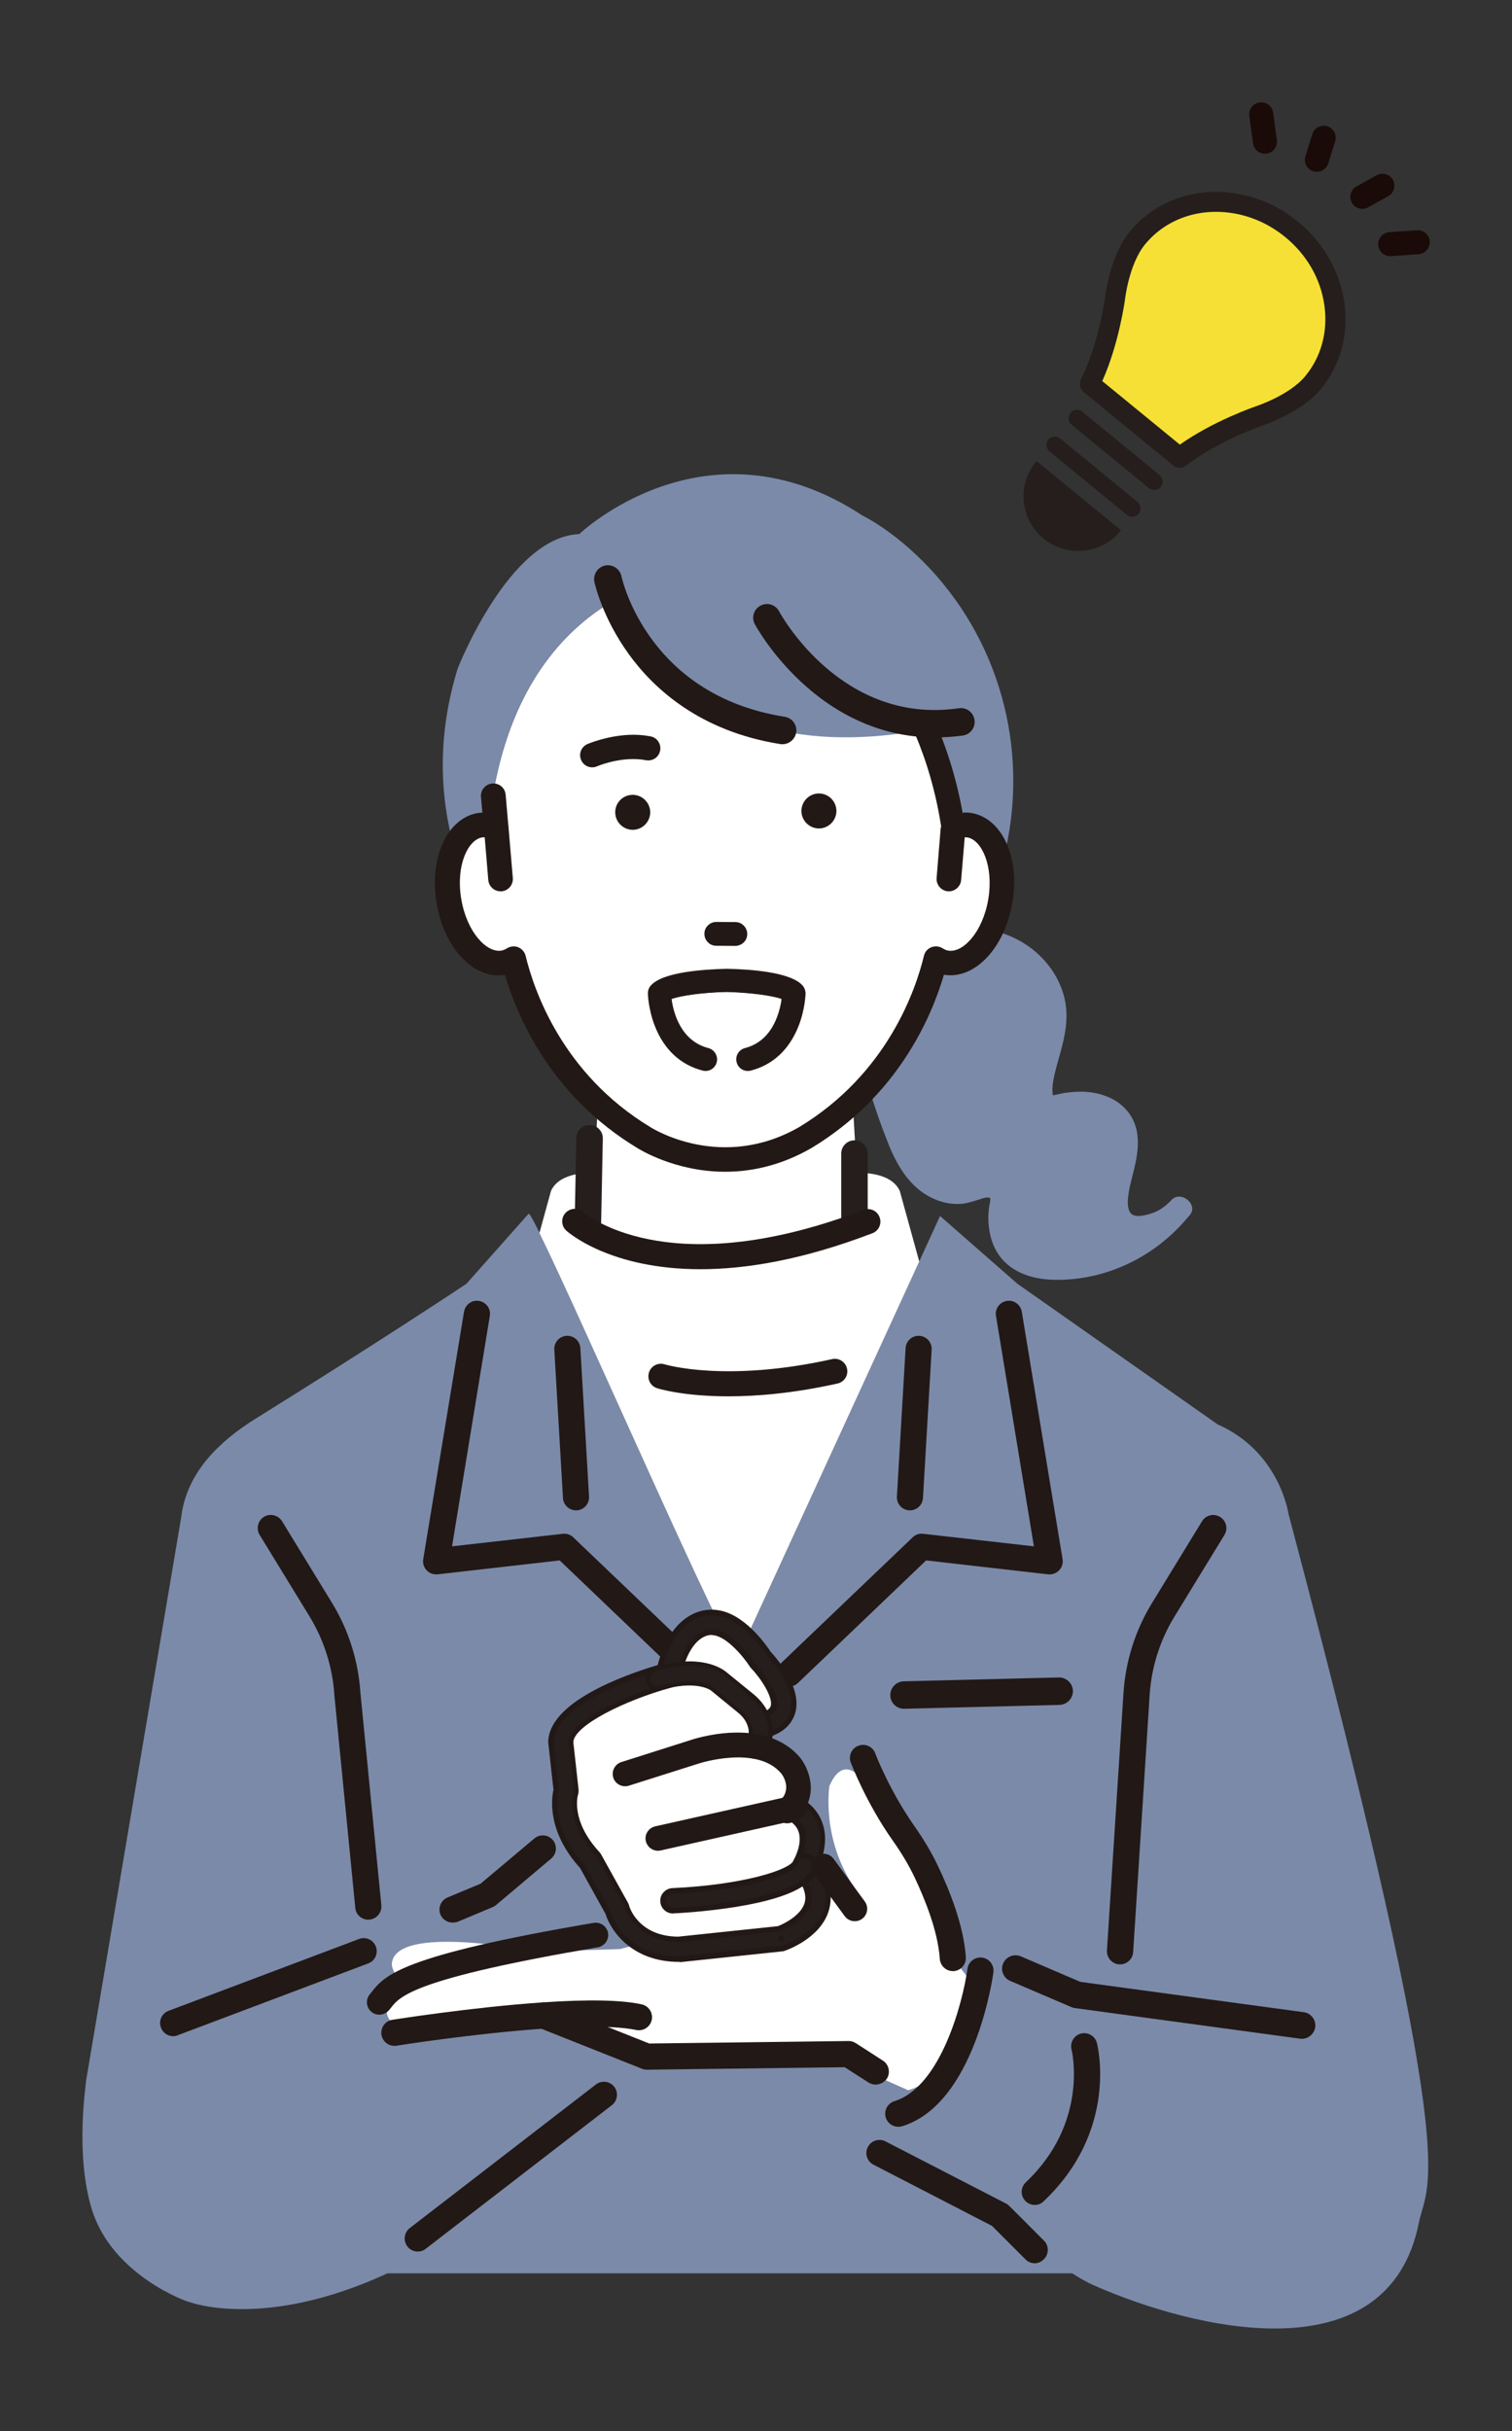 <?xml version="1.0" encoding="utf-8"?>
<!-- Generator: Adobe Illustrator 27.6.1, SVG Export Plug-In . SVG Version: 6.00 Build 0)  -->
<svg version="1.1" id="レイヤー_1" xmlns="http://www.w3.org/2000/svg" xmlns:xlink="http://www.w3.org/1999/xlink" x="0px"
	 y="0px" width="1097.1px" height="1763.3px" viewBox="0 0 1097.1 1763.3" style="enable-background:new 0 0 1097.1 1763.3;"
	 xml:space="preserve">
<rect x="0" y="0" width="1097.1" height="1763.3" fill="#333333" stroke="none"/>
<style type="text/css">
	.st0{fill:#7B8AA9;}
	.st1{fill:#231815;}
	.st2{fill:#FFFFFF;}
	.st3{fill:#251E1C;}
	.st4{fill:#64A0D8;}
	.st5{fill:#221815;}
	.st6{fill:url(#SVGID_1_);}
	.st7{fill:url(#SVGID_00000145044755396778566450000004547278743978797450_);}
	.st8{fill:url(#SVGID_00000165196538590144290360000002422660592832229536_);}
	.st9{fill:url(#SVGID_00000176764864678977642540000016254157719661933706_);}
	.st10{fill:#F6E035;}
</style>
<g>
	<path class="st0" d="M934.9,1098c0,0-6.3-45-51.3-64.8l-145.3-102L682.1,882l-146.6,319.4c-8.4-0.5-149.7-329-152-321l-45,50.7
		c0,0.1-63.3,42.1-153.2,98c-26.8,16.7-49.5,39.1-53.7,70.4c0,0.3-0.1,0.6-0.1,0.9l-69.1,409.1c0.1,2.6-8.1,52.7,4.2,92.9
		c14.7,47.9,69.4,67.5,71.8,67.6c0,0,53.9,20,142.7-21.1H778c5.8,3.7,11.1,6.7,15,8.4c73.8,32.7,214.2,66.4,236.5-45
		C1035.8,1580.9,1063.3,1581.4,934.9,1098z"/>
	<path class="st1" d="M908.8,1046.7L908.8,1046.7L908.8,1046.7z"/>
	<path class="st2" d="M535.5,1201.4L667,915l-14.1-51.1c-6.6-14.8-31.2-13.1-31.2-13.1l-3.3-57.5L531.3,762h-9.9l-87.1,31.2
		l-3.3,57.5c0,0-24.6-1.6-31.2,13.1l-8.4,30.5C421.9,956,528.3,1201,535.5,1201.4z"/>
	<g>
		<path class="st3" d="M426.6,895.6c-0.1,0-0.1,0-0.2,0c-5.3-0.1-9.5-4.5-9.4-9.8l1.2-60.4c0.1-5.3,4.4-9.7,9.8-9.4
			c5.3,0.1,9.5,4.5,9.4,9.8l-1.2,60.4C436.1,891.5,431.8,895.6,426.6,895.6z"/>
	</g>
	<g>
		<path class="st3" d="M620,895.6c-5.3,0-9.6-4.3-9.6-9.6v-49.3c0-5.3,4.3-9.6,9.6-9.6c5.3,0,9.6,4.3,9.6,9.6V886
			C629.7,891.3,625.4,895.6,620,895.6z"/>
	</g>
	<g>
		<path class="st4" d="M379.5,712.3c-0.5-1.8-0.9-3.4-1.3-4.9c-0.6,0.4-1.2,0.6-1.8,0.9C377.5,709.6,378.5,711,379.5,712.3z"/>
		<path class="st4" d="M684.6,708.9c-1-0.4-2-0.9-2.9-1.5c-0.5,2.2-1.2,4.7-2,7.4C681.3,712.8,683,710.9,684.6,708.9z"/>
	</g>
	<path class="st2" d="M703.4,598.5c-4-0.7-7.9,0-11.8,1.6c-14.3-138.3-116.5-189-165.7-185.5c-27.5-2.8-139.4,11.4-167.1,155.8
		l1.4,29.7c-3.8-1.6-7.8-2.2-11.8-1.6c-17.1,2.9-27.2,27.6-22.5,55.1c4.6,27.5,22.3,47.5,39.3,44.7c2.7-0.5,5.2-1.5,7.5-3
		c6,24.9,27.4,89.1,94.7,129.8c0,0,55.1,35.5,117,0c67.3-40.7,88.7-104.9,94.7-129.8c2.3,1.5,4.8,2.5,7.5,3
		c17.1,2.9,34.7-17.1,39.3-44.7C730.5,626.1,720.5,601.4,703.4,598.5z"/>
	<path class="st0" d="M850,870.4c-4.2,4.6-9.3,8.2-15.4,10c-3.7,1.1-11.4,3.2-14.3-0.6c-2.8-3.7-2-10-1.4-14.2
		c0.9-6.1,2.7-12,4.1-18c3-12.6,4.8-26.5-2.4-38.1c-6.4-10.3-17.3-15.6-29.1-17.2c-5.8-0.8-11.5-0.5-17.3,0.2
		c-2.5,0.3-4.9,0.8-7.4,1.4c-0.8,0.2-2,0.3-2.9,0.6c-0.1-1.8-0.3-3.7-0.3-4.1c0.1-3,0.5-6,1.1-8.9c1.3-6.2,3.1-12.2,4.8-18.3
		c3.5-12.6,6-25.7,3-38.7c-2.8-12.5-10-24.1-19.5-32.7c-9.9-9-21.6-14.5-34-17.2c-7.8,15.9-20.4,25.8-32.7,23.7
		c-2.7-0.5-5.2-1.5-7.5-3c-4.3,18-16.7,56.6-48.7,92c4,14.5,9.1,28.8,14.6,42.6c6.2,15.5,15.3,31,30.9,38.7
		c7.1,3.5,14.7,5.3,22.6,4.5c4.4-0.5,8.4-1.9,12.6-3.2c1.5-0.5,6-2.2,7.7-0.8c0.5,0.5-0.7,5.3-0.8,6.5c-0.6,4.1-0.7,8.1-0.4,12.2
		c0.7,8,2.8,15.9,7.5,22.5c9.8,13.9,26.7,18.1,42.9,18c36.3-0.2,70.6-17.2,93.7-44.8c0.2-0.2,0.4-0.4,0.6-0.6c0,0,0,0,0,0
		c0.5-0.6,1-1.1,1.4-1.7C869.7,873.5,856.7,863.1,850,870.4z"/>
	<path class="st0" d="M348.4,598.5c4-0.7,8,0,11.8,1.6l-1.4-29.7C386.4,426,498.4,411.9,525.9,414.6c48.5-3.5,148.4,45.8,165,179.5
		c0.4,1.9,0.7,3.9,1.1,5.9c3.7-1.5,7.6-2.1,11.5-1.4c11.8,2,20.2,14.4,22.8,30.9c21-72.4,4.8-152.9-46.7-211.7
		C652,386.3,625.9,374,625.9,374c-113.6-74.7-205.6,13.4-205.6,13.4c-50.9,1.9-88.2,97.5-88.2,97.5c-15.1,48.9-12.9,92.9-2.5,130.5
		C333.7,606.3,340.2,599.9,348.4,598.5z"/>
	<path class="st5" d="M704.9,589.7c-1.8-0.3-3.7-0.4-5.6-0.4l-16.7,10.9l-3,36.6c-0.4,4.9,3.3,9.3,8.2,9.7c0.3,0,0.5,0,0.7,0
		c4.6,0,8.5-3.6,8.9-8.2l2.6-31c0.6,0,1.3,0,1.9,0.1c10.4,1.8,19.2,20.6,15.2,44.8c-4.1,24.2-18.5,39.1-29,37.3
		c-1.4-0.2-2.8-0.8-4.2-1.7c-2.4-1.5-5.5-1.8-8.2-0.7c-2.7,1.1-4.7,3.4-5.3,6.2c-5.9,24.4-26.4,85.4-90.5,124.2
		c-56.2,32.2-105.8,1.4-107.9,0.1c-64.2-38.8-84.7-99.8-90.6-124.3c-0.7-2.8-2.7-5.1-5.3-6.2c-2.6-1.1-5.7-0.8-8.2,0.7
		c-1.4,0.9-2.8,1.5-4.2,1.7c-10.5,1.7-24.9-13.2-29-37.3c-4.1-24.2,4.7-43,15.1-44.8c0.6-0.1,1.2-0.1,1.9-0.1l2.6,31
		c0.4,4.6,4.3,8.2,8.9,8.2c0.2,0,0.5,0,0.7,0c4.9-0.4,8.6-4.7,8.2-9.7l-3.1-36.4c0-0.3,0-0.5,0-0.8l-0.2-1.2l-1.9-21.9
		c-0.4-5-4.6-8.6-9.7-8.2c-4.9,0.4-8.6,4.7-8.2,9.7l1,11.4c-1.1,0.1-2.2,0.1-3.3,0.3c-22.3,3.8-35.4,32.5-29.9,65.4
		c5.5,32.8,27.3,55.7,49.6,52c9.2,31.1,33.7,87.9,95.9,125.5c1.1,0.7,27.3,17.3,63.9,17.3c21.7,0,42.7-5.8,62.4-17.1
		c0,0,0.2-0.1,0.2-0.1c62.4-37.7,87-94.6,96.1-125.7c22.2,3.7,44-19.2,49.6-52C740.3,622.2,727.2,593.5,704.9,589.7z"/>
	<path class="st5" d="M691.6,608.6c-4.1,0-7.7-3-8.4-7.2c-8-53.8-28.4-91.8-44.1-114.3c-2.7-3.8-1.7-9.1,2.1-11.8
		c3.8-2.7,9.1-1.7,11.8,2.1c16.7,24,38.5,64.5,47,121.5c0.7,4.6-2.5,8.9-7.1,9.6C692.4,608.5,692,608.6,691.6,608.6z"/>
	<path class="st0" d="M442.3,399.6c0,0,23.4,181.3,255,124C697.3,523.5,673.9,282.6,442.3,399.6z"/>
	<path class="st5" d="M508.2,920.6c-65.2,0-95.5-26.4-97.3-28c-3.7-3.4-4-9.1-0.6-12.8c3.4-3.7,9.1-4,12.8-0.7
		c0.3,0.3,15.5,13.4,47.7,19.8c54.6,10.9,114.8-5.6,155.7-21.3c4.7-1.8,9.9,0.5,11.7,5.2c1.8,4.7-0.5,9.9-5.2,11.7
		C582.1,914,540.8,920.6,508.2,920.6z"/>
	<path class="st5" d="M528.6,1012.8c-32.7,0-50.6-5.5-51.8-5.9c-4.8-1.5-7.4-6.6-5.9-11.4c1.5-4.8,6.6-7.4,11.4-5.9l0,0
		c0.4,0.1,44.2,13.4,121.5-3.8c4.9-1.1,9.7,2,10.8,6.9c1.1,4.9-2,9.7-6.9,10.8C575.8,1010.6,549.2,1012.8,528.6,1012.8z"/>
	<path class="st5" d="M505.8,1223.4c-2.4,0-4.7-0.9-6.6-2.6l-93.1-89l-88.5,10.1c-2.9,0.3-5.9-0.7-8-2.9c-2.1-2.2-3-5.2-2.5-8.1
		l29.6-179.5c0.9-5.2,5.8-8.7,10.9-7.8c5.2,0.9,8.7,5.7,7.8,10.9L328,1121.6l80.4-9.1c2.8-0.3,5.6,0.6,7.6,2.6l96.3,92
		c3.8,3.6,3.9,9.6,0.3,13.4C510.8,1222.5,508.3,1223.4,505.8,1223.4z"/>
	<path class="st5" d="M418,1095.5c-5,0-9.2-3.9-9.5-8.9l-6.3-107.7c-0.3-5.2,3.7-9.7,8.9-10c5.2-0.3,9.7,3.7,10,8.9l6.3,107.7
		c0.3,5.2-3.7,9.7-8.9,10C418.3,1095.5,418.1,1095.5,418,1095.5z"/>
	<path class="st5" d="M572.3,1223.4c2.4,0,4.7-0.9,6.6-2.6l93.1-89l88.5,10.1c2.9,0.3,5.9-0.7,8-2.9c2.1-2.2,3-5.2,2.5-8.1
		l-29.6-179.5c-0.9-5.2-5.8-8.7-10.9-7.8c-5.2,0.9-8.7,5.7-7.8,10.9l27.5,167.1l-80.4-9.1c-2.8-0.3-5.6,0.6-7.6,2.6l-96.3,92
		c-3.8,3.6-3.9,9.6-0.3,13.4C567.3,1222.5,569.8,1223.4,572.3,1223.4z"/>
	<path class="st5" d="M660.2,1095.5c5,0,9.2-3.9,9.5-8.9l6.3-107.7c0.3-5.2-3.7-9.7-8.9-10c-5.2-0.3-9.7,3.7-10,8.9l-6.3,107.7
		c-0.3,5.2,3.7,9.7,8.9,10C659.8,1095.5,660,1095.5,660.2,1095.5z"/>
	<path class="st5" d="M567.8,539.8c-0.5,0-1,0-1.6-0.1c-58.7-9.3-92.2-40.6-110-65.3c-19.3-26.7-24.7-51.3-24.9-52.3
		c-1.1-5.4,2.3-10.7,7.7-11.9c5.4-1.1,10.7,2.3,11.9,7.7c0.8,3.7,20,86.5,118.5,102c5.5,0.9,9.2,6,8.3,11.4
		C576.9,536.2,572.6,539.8,567.8,539.8z"/>
	<path class="st5" d="M678.5,534.9c-33.6,0-65.4-12.4-93-36.5c-24.7-21.5-37.2-44.6-37.8-45.6c-2.6-4.9-0.8-10.9,4.1-13.5
		c4.9-2.6,10.9-0.8,13.5,4.1c1.9,3.5,45.9,82.6,130.5,70.3c5.5-0.8,10.5,3,11.3,8.5c0.8,5.5-3,10.5-8.5,11.3
		C691.9,534.4,685.2,534.9,678.5,534.9z"/>
	<g>
		<g>
			<path class="st2" d="M287.5,1441c0,0-31.2,41.6,39,26l52.8-14.7C379.2,1452.3,317.8,1410.7,287.5,1441z"/>
		</g>
		<g>
			<path class="st2" d="M691.4,1420.2c0,0,2.2-39.8-21.4-61l-26.6-37.7c0,0-25.1-64.1-41.6-26c0,0-6.1,38.1,18.2,73.6l-170.1,44.6
				l-60.4,1.9c0,0-105.2-21.4-105.2,9.7c0,0,1.9,19.5,39,25.3c0,0-13.2,21.4,35.1,17.5l48.7,1.9c0,0,50.7,15.6,62.3,21.4
				c11.7,5.8,46.8,3.9,93.5,1.3l23.4-3.9l14.3,1.3l58.4,26c37.6-10.7,48.1-75.3,48.1-75.3L691.4,1420.2z"/>
		</g>
		<g>
			<path class="st2" d="M584.2,1353.4l0.4-35.2l-11.3-13.3c2.9-11.2-1.1-23-10.1-30.2l-8.9-7.1l-3.4-15.3
				c39.3-8.5,0.8-48.6,0.8-48.6s-16-25.1-33-26.8c0,0-24.3-5.5-33.9,38.2c0,0-77.9,21.4-77.9,48.7l3.9,35.1c0,0-7.8,23.4,17.5,50.7
				l19.5,35.1c0,0,7.8,29.2,44.8,29.2l74-7.8C566.7,1406,613.4,1390.4,584.2,1353.4z"/>
			<g>
				<path class="st3" d="M492.7,1420.9c-32.8,0-47.8-21.5-51.5-33.6l-18.7-33.6c-23.5-25.8-20.4-49-19-55.4l-3.7-33.7
					c0-0.3,0-0.5,0-0.8c0-28.8,59.1-48.6,79.1-54.5c4.4-17,11.6-28.8,21.5-35.1c9-5.7,17.2-4.9,19.5-4.5
					c18.8,2.1,34.6,24.7,37.7,29.4c4,4.2,22.8,25.6,17.5,43c-2.6,8.7-10.2,14.4-22.4,17.1c-3.9,0.8-0.7-3.1-1.5-7
					c-0.8-3.9-5.4-6.2-1.5-7c6.7-1.5,10.7-3.9,11.7-7.2c2.5-8.1-8.7-23.3-14.6-29.4c-0.3-0.3-0.6-0.7-0.9-1.1
					c-3.7-5.7-16.6-22.4-27.7-23.5c-0.3,0-0.6-0.1-0.9-0.1c-0.6-0.1-17.5-2.7-25.3,32.7c-0.6,2.6-2.5,4.7-5.1,5.4
					c-29.1,8-72,26.6-72.6,41.4l3.8,34.6c0.1,1,0,2.1-0.3,3.1c-0.2,0.7-5.8,20,16,43.5c0.4,0.4,0.7,0.9,1,1.4l19.5,35.1
					c0.3,0.5,0.5,1.1,0.7,1.6c0.3,0.9,7.1,23.7,37.5,23.9l72.8-7.7c5.4-2,18-8.5,20.9-18.2c1.9-6.5-0.6-14.2-7.4-22.8
					c-1.9-2.3-2.1-5.6-0.5-8.2c0.1-0.1,6.7-11.5,3.8-21.4c-1.4-4.8-4.9-8.5-10.6-11.3c-3.6-1.8-5-6.1-3.2-9.6c1.8-3.6,6.1-5,9.6-3.2
					c9.4,4.7,15.4,11.5,18,20.2c3.2,11.1-0.4,22.3-3.1,28.3c7.8,11.2,10.2,22.1,7.2,32.2c-5.8,19.4-29.8,27.6-30.8,28
					c-0.5,0.2-1,0.3-1.5,0.3l-74,7.8C493.2,1420.9,492.9,1420.9,492.7,1420.9z M566.7,1406L566.7,1406L566.7,1406z"/>
				<path class="st5" d="M492.7,1423c-33.6,0-49.3-21.8-53.4-34.9l-18.4-33.2c-23.6-26-20.9-49.6-19.3-56.7l-3.7-33.4
					c0-0.3-0.1-0.7-0.1-1c0-29.1,54.7-48.7,79.4-56.1c4.5-16.9,12-28.7,22.1-35.1c9.6-6.1,18.4-5.2,20.9-4.8
					c19.7,2.2,36,25.6,39,30.3c3.8,4,23.4,26.2,17.7,44.7c-2.9,9.4-10.9,15.6-23.9,18.5c-0.6,0.1-2.3,0.5-3.5-0.7
					c-1.2-1.2-0.9-2.8-0.6-4.4c0.2-1.1,0.5-2.4,0.2-3.5c-0.2-1.1-1-2.2-1.7-3.1c-0.9-1.3-1.9-2.6-1.3-4.2c0.6-1.6,2.4-2,2.9-2.1
					c5.9-1.3,9.4-3.3,10.2-5.8c1.9-6.3-7-20-14.1-27.4c-0.4-0.4-0.8-0.9-1.1-1.4c-4.4-6.9-16.7-21.6-26.2-22.6
					c-0.4,0-0.7-0.1-1.1-0.2c-0.1,0-15.6-2.2-22.9,31.2c-0.7,3.3-3.2,6-6.6,6.9c-33.9,9.3-70.6,27.5-71.2,39.6l3.8,34.3
					c0.1,1.3,0,2.6-0.4,3.9c-0.2,0.7-5.5,18.8,15.5,41.5c0.5,0.5,0.9,1.2,1.3,1.8l19.5,35.1c0.4,0.7,0.7,1.4,0.8,2.1
					c0.2,0.9,6.7,22.2,35.6,22.4l72.3-7.6c5.8-2.2,16.9-8.4,19.4-16.8c1.7-5.8-0.7-12.9-7.1-21c-2.4-3-2.6-7.2-0.7-10.4
					c0.2-0.4,6.2-11,3.6-19.8c-1.2-4.2-4.4-7.5-9.6-10.1c-4.5-2.3-6.4-7.8-4.1-12.4c2.3-4.5,7.8-6.4,12.4-4.1
					c9.9,5,16.3,12.2,19,21.5c3.3,11.2-0.1,22.4-2.7,28.7c7.6,11.4,9.9,22.5,6.8,33c-6.1,20.5-31,28.9-32.1,29.3
					c-0.6,0.2-1.3,0.4-1.9,0.4l-74,7.8C493.3,1422.9,493,1423,492.7,1423z M516.1,1171.5c-3.5,0-8.9,0.8-14.7,4.5
					c-9.5,6-16.4,17.4-20.6,33.9c-0.2,0.7-0.7,1.2-1.4,1.4c-18.2,5.4-77.6,24.9-77.6,52.5c0,0.2,0,0.4,0,0.6l3.7,33.7
					c0,0.2,0,0.5,0,0.7c-1.4,6.2-4.4,28.6,18.5,53.6c0.1,0.1,0.2,0.2,0.3,0.4l18.7,33.6c0.1,0.1,0.1,0.3,0.2,0.4
					c3.6,12,18.1,32.2,49.6,32.2c0.2,0,0.4,0,0.6,0l74-7.8c0.4,0,0.7-0.1,1.1-0.2c1-0.3,24-8.2,29.5-26.6c2.8-9.5,0.5-19.8-6.9-30.5
					c-0.4-0.6-0.5-1.3-0.2-2c2.4-5.5,6-16.4,3-27c-2.4-8.2-8.1-14.5-16.9-19c-2.5-1.3-5.7-0.2-6.9,2.3c-1.3,2.5-0.2,5.7,2.3,6.9
					c6.2,3.1,10,7.2,11.6,12.5c3,10.3-3.2,21.7-4,23c-1.1,1.9-1,4.2,0.4,5.9c7.3,9.2,9.9,17.5,7.8,24.7c-3,10.1-15.3,17-22.1,19.6
					c-0.2,0.1-0.3,0.1-0.5,0.1l-72.8,7.7c-32.1-0.2-39.3-24.3-39.6-25.3c-0.1-0.4-0.3-0.8-0.5-1.2l-19.5-35.1
					c-0.2-0.4-0.4-0.7-0.7-1c-22.6-24.3-16.7-44.6-16.4-45.4c0.3-0.8,0.3-1.5,0.2-2.3l-3.8-34.6c0.7-17.8,50.2-37,74.1-43.6
					c1.9-0.5,3.3-2,3.7-3.9c8.1-37.1,26.8-34.4,27.6-34.2c0.3,0.1,0.5,0.1,0.7,0.1c11.9,1.2,25.1,18,29.2,24.4
					c0.2,0.3,0.4,0.6,0.6,0.8c4.9,5.1,18,21.7,15.1,31.4c-1.2,4-5.4,6.8-12.5,8.4c0,0.1,0.1,0.1,0.1,0.2c0.8,1.1,1.9,2.7,2.3,4.6
					c0.4,1.9,0.1,3.8-0.2,5.2c0,0.1,0,0.1,0,0.2c11.1-2.5,17.9-7.8,20.2-15.5c5-16.4-13.3-37.1-17-41.1
					c-3.1-4.7-18.4-26.8-36.4-28.8C518.9,1171.6,517.7,1171.5,516.1,1171.5z M551.7,1257.4L551.7,1257.4L551.7,1257.4z M566.7,1408
					c-1.1,0-2-0.9-2-2c0-1.1,0.9-2,2-2h0c1.1,0,2,0.9,2,2C568.7,1407.1,567.8,1408,566.7,1408z"/>
			</g>
		</g>
		<g>
			<path class="st3" d="M548.1,1274.2c-1.6,0-3.2-0.5-4.5-1.6c-3.1-2.5-3.6-7-1.1-10.1c1.7-2.1,3.6-5.6,1.1-12
				c-1.4-3.5-3.8-6.8-7.1-9.4l-19.7-16.1c-0.1,0-0.1-0.1-0.2-0.1l0,0c0,0-11.1-8.3-37.3-0.3c-3.8,1.2-7.8-1-9-4.8
				c-1.2-3.8,1-7.8,4.8-9c33.3-10.2,48.7,1.3,50.9,3.1l19.7,16c5.2,4.2,9.1,9.5,11.4,15.3c3.8,9.6,2.6,18.9-3.2,26.3
				C552.3,1273.3,550.2,1274.2,548.1,1274.2z"/>
			<path class="st5" d="M548.1,1275.7c-2,0-3.9-0.7-5.4-1.9c-1.8-1.4-2.9-3.5-3.2-5.8c-0.3-2.3,0.4-4.6,1.8-6.4
				c1.6-2,3.1-4.9,0.9-10.6c-1.3-3.3-3.6-6.3-6.7-8.8l-19.7-16.1l0,0c0,0-0.1,0-0.1-0.1c-0.4-0.3-11.2-7.6-36-0.1
				c-4.6,1.4-9.4-1.2-10.9-5.8c-1.4-4.6,1.2-9.4,5.8-10.8c33.6-10.3,49.4,1,52.3,3.4l19.7,16c5.4,4.4,9.5,9.9,11.9,15.9
				c4,10.1,2.7,20-3.5,27.8C553.2,1274.5,550.7,1275.7,548.1,1275.7z M500.2,1219.5c11,0,16.4,3.5,17.2,4.1l20,16.3
				c3.5,2.8,6.1,6.3,7.6,10c2.1,5.4,1.7,9.8-1.3,13.5c-1,1.2-1.4,2.7-1.2,4.2c0.2,1.5,0.9,2.9,2.1,3.8c2.4,1.9,6.1,1.5,8-0.9
				c5.5-6.9,6.6-15.7,3-24.8c-2.2-5.6-6-10.6-11-14.7l-19.7-16c-1.6-1.4-16.6-12.8-49.5-2.8c-3,0.9-4.7,4.1-3.8,7.1
				c0.9,3,4.1,4.7,7.1,3.8C487.4,1220.4,494.5,1219.5,500.2,1219.5z"/>
		</g>
		<g>
			<path class="st3" d="M488.3,1385.9c-3.8,0-7-3-7.2-6.9c-0.2-4,2.9-7.3,6.9-7.5c50.5-2.3,85.9-12.7,89.7-21.1
				c1.6-3.6,5.9-5.2,9.5-3.6c3.6,1.6,5.2,5.9,3.6,9.5c-3.3,7.3-12.8,17.7-57,24.8c-22.9,3.7-44.2,4.7-45.1,4.7
				C488.5,1385.9,488.4,1385.9,488.3,1385.9z"/>
			<path class="st5" d="M488.3,1387.9c-4.9,0-9-3.9-9.2-8.8c-0.1-2.5,0.7-4.8,2.4-6.6c1.7-1.8,3.9-2.9,6.4-3
				c51.8-2.4,84.9-13.3,87.9-19.9c2.1-4.6,7.6-6.7,12.2-4.6c2.2,1,3.9,2.8,4.8,5.1c0.9,2.3,0.8,4.8-0.2,7
				c-3.5,7.7-13.4,18.7-58.5,26c-22.9,3.7-44.4,4.7-45.3,4.7C488.7,1387.9,488.3,1387.9,488.3,1387.9z M584.2,1348.2
				c-2,0-3.9,1.1-4.7,3c-4.7,10.4-44.9,20.2-91.4,22.3c-1.4,0.1-2.7,0.7-3.6,1.7c-0.9,1-1.4,2.3-1.3,3.7c0.1,2.8,2.4,4.9,5.2,4.9v2
				l0.3-2c0.9,0,22.2-1.1,44.9-4.7c43.2-6.9,52.4-16.8,55.5-23.7c0.6-1.3,0.6-2.7,0.1-4c-0.5-1.3-1.4-2.3-2.7-2.9
				C585.7,1348.3,584.9,1348.2,584.2,1348.2z"/>
		</g>
	</g>
	<g>
		<path class="st5" d="M944.6,1477.4c-0.4,0-0.8,0-1.1-0.1l-163.4-22.2c-0.7-0.1-1.5-0.3-2.2-0.6l-44.4-19c-4.3-1.8-6.2-6.8-4.4-11
			c1.8-4.3,6.7-6.2,11-4.4l43.4,18.6l162.3,22.1c4.6,0.6,7.8,4.8,7.2,9.4C952.4,1474.4,948.8,1477.4,944.6,1477.4z"/>
		<path class="st5" d="M944.6,1478.8c-0.4,0-0.9,0-1.3-0.1l-163.4-22.2c-0.9-0.1-1.7-0.3-2.5-0.7l-44.4-19c-2.4-1-4.2-2.9-5.2-5.3
			c-1-2.4-0.9-5.1,0.1-7.4c2.1-4.9,7.8-7.2,12.8-5.1l43.2,18.5l162.1,22c5.3,0.7,9.1,5.6,8.3,11
			C953.6,1475.1,949.5,1478.8,944.6,1478.8z M736.8,1420.7c-2.7,0-5.3,1.6-6.5,4.3c-0.7,1.7-0.8,3.6-0.1,5.4c0.7,1.7,2,3.1,3.8,3.9
			l44.4,19c0.6,0.2,1.2,0.4,1.8,0.5l163.4,22.2c3.9,0.6,7.4-2.2,7.9-6c0.3-1.9-0.2-3.7-1.4-5.2c-1.1-1.5-2.8-2.5-4.7-2.7L783.1,1440
			l-0.2-0.1l-43.4-18.6C738.7,1420.9,737.8,1420.7,736.8,1420.7z"/>
	</g>
	<path class="st5" d="M275.2,1461.3c-2,0-4-0.6-5.6-2c-3.9-3.1-4.5-8.8-1.4-12.6l1.1-1.4c9.8-12.5,20.8-26.7,161.5-50.6
		c4.9-0.8,9.5,2.5,10.4,7.3c0.8,4.9-2.5,9.5-7.3,10.4c-133.8,22.8-143.7,35.5-150.3,44l-1.3,1.6
		C280.4,1460.2,277.8,1461.3,275.2,1461.3z"/>
	<path class="st5" d="M620.2,1393.5c-2.8,0-5.5-1.3-7.3-3.7l-22.6-30.9c-2.9-4-2.1-9.6,2-12.6c4-2.9,9.6-2.1,12.6,2l22.6,30.9
		c2.9,4,2.1,9.6-2,12.6C623.9,1393,622.1,1393.5,620.2,1393.5z"/>
	<path class="st5" d="M571.1,1322.5c-2.5,0-5.1-1.1-6.8-3.1c-3.2-3.8-2.8-9.4,1-12.7c10-8.6,2.6-19.1,1.7-20.2
		c-17.5-21.2-60.1-7.4-60.5-7.2l-50.2,15.9c-4.7,1.5-9.8-1.1-11.3-5.8c-1.5-4.7,1.1-9.8,5.8-11.3l50-15.9c2-0.7,54.4-18.3,80.2,13.2
		c6.7,8.9,14.1,29.3-4.2,45C575.3,1321.8,573.2,1322.5,571.1,1322.5z"/>
	<path class="st5" d="M477.4,1342.4c-4.1,0-7.8-2.8-8.8-7c-1.1-4.8,2-9.6,6.8-10.7l99.1-22.2c4.8-1.1,9.6,2,10.7,6.8
		c1.1,4.8-2,9.6-6.8,10.7l-99.1,22.2C478.8,1342.3,478.1,1342.4,477.4,1342.4z"/>
	<path class="st5" d="M655.9,1239.4c-5.4,0-9.8-4.3-9.9-9.7c-0.1-5.5,4.2-10,9.7-10.2l112.6-2.8c5.4-0.1,10,4.2,10.2,9.7
		c0.1,5.5-4.2,10-9.7,10.2l-112.6,2.8C656,1239.4,656,1239.4,655.9,1239.4z"/>
	<path class="st5" d="M286.2,1483.9c-4.6,0-8.6-3.3-9.4-8c-0.8-5.2,2.7-10.1,7.9-10.9c0.6-0.1,57.4-9.1,108.9-12.6
		c33.1-2.3,57.4-1.8,72,1.4c5.1,1.1,8.4,6.2,7.3,11.3c-1.1,5.1-6.2,8.4-11.3,7.3c-8.9-1.9-27.6-3.7-66.7-1
		c-50.7,3.4-106.6,12.3-107.2,12.4C287.2,1483.9,286.7,1483.9,286.2,1483.9z"/>
	<path class="st5" d="M635.3,1512c-1.8,0-3.5-0.5-5.1-1.5l-17.3-11.1l-143.5,1.8c-1.2,0-2.5-0.2-3.6-0.7l-75-29.8
		c-4.9-1.9-7.3-7.5-5.3-12.3c1.9-4.9,7.5-7.3,12.3-5.3l73.3,29.1l144.5-1.8c1.8-0.1,3.7,0.5,5.3,1.5l19.7,12.7
		c4.4,2.8,5.7,8.7,2.9,13.1C641.5,1510.5,638.5,1512,635.3,1512z"/>
	<path class="st5" d="M651.8,1542.6c-4.1,0-7.8-2.6-9.1-6.7c-1.5-5,1.3-10.3,6.3-11.9c34-10.4,49.8-72.8,53-96
		c0.7-5.2,5.5-8.8,10.7-8.1c5.2,0.7,8.8,5.5,8.1,10.7c-0.5,3.9-13.6,95.5-66.2,111.6C653.6,1542.5,652.7,1542.6,651.8,1542.6z"/>
	<path class="st5" d="M812.7,1424.8c-0.2,0-0.4,0-0.6,0c-5.2-0.3-9.2-4.9-8.9-10.1l12-186.8c1.5-23,8.6-45.5,20.7-65.2l36.3-59.3
		c2.7-4.5,8.6-5.9,13.1-3.1c4.5,2.7,5.9,8.6,3.1,13.1l-36.3,59.3c-10.4,17-16.6,36.5-17.9,56.5l-12,186.8
		C821.9,1420.9,817.7,1424.8,812.7,1424.8z"/>
	<path class="st5" d="M267.2,1392.4c-4.8,0-9-3.7-9.4-8.6l-15.2-154.4c0-0.1,0-0.2,0-0.3c-1.3-19.9-7.5-39.4-17.9-56.5l-36.3-59.3
		c-2.7-4.5-1.3-10.3,3.1-13.1c4.5-2.7,10.3-1.3,13.1,3.1l36.3,59.3c12,19.6,19.1,42.1,20.6,65l15.2,154.3c0.5,5.2-3.3,9.9-8.5,10.4
		C267.8,1392.4,267.5,1392.4,267.2,1392.4z"/>
	<path class="st5" d="M691.4,1429.7c-5,0-9.1-3.9-9.5-8.9c-1.3-20-10.8-43.3-18.4-59.4c-4.1-8.5-9.2-17.2-15.8-26.5
		c-19.5-27.7-29.9-55.4-30.4-56.5c-1.8-4.9,0.6-10.4,5.6-12.2c4.9-1.8,10.4,0.6,12.2,5.6c0.1,0.4,10.2,26.7,28.1,52.3
		c7.1,10.1,12.8,19.7,17.3,29.2c8.4,17.5,18.8,43.3,20.3,66.3c0.3,5.2-3.6,9.8-8.9,10.1C691.8,1429.7,691.6,1429.7,691.4,1429.7z"/>
	<path class="st5" d="M750.8,1599.3c-2.5,0-5-1-6.9-3c-3.6-3.8-3.4-9.8,0.4-13.4c46.1-43.5,33.4-95.8,33.2-96.3
		c-1.3-5.1,1.8-10.3,6.8-11.6c5.1-1.3,10.3,1.8,11.6,6.8c0.7,2.6,15.5,63.7-38.6,114.8C755.5,1598.5,753.1,1599.3,750.8,1599.3z"/>
	<path class="st5" d="M125.7,1476.9c-3.8,0-7.5-2.3-8.9-6.2c-1.9-4.9,0.6-10.4,5.5-12.2l138.2-52.1c4.9-1.9,10.4,0.6,12.2,5.5
		c1.9,4.9-0.6,10.4-5.5,12.2l-138.2,52.1C128,1476.7,126.8,1476.9,125.7,1476.9z"/>
	<path class="st5" d="M303.1,1633.1c-2.8,0-5.7-1.3-7.5-3.7c-3.2-4.2-2.4-10.1,1.7-13.3l135.1-104.2c4.2-3.2,10.1-2.4,13.3,1.7
		c3.2,4.2,2.4,10.1-1.7,13.3l-135.1,104.2C307.2,1632.5,305.1,1633.1,303.1,1633.1z"/>
	<path class="st5" d="M750.8,1641.6c-2.4,0-4.9-0.9-6.7-2.8l-24.3-24.3l-86-44.4c-4.7-2.4-6.5-8.1-4.1-12.8
		c2.4-4.7,8.1-6.5,12.8-4.1l87.3,45c0.9,0.4,1.7,1,2.4,1.7l25.3,25.3c3.7,3.7,3.7,9.7,0,13.4
		C755.6,1640.6,753.2,1641.6,750.8,1641.6z"/>
	<path class="st5" d="M328.4,1394.5c-3.7,0-7.3-2.2-8.8-5.8c-2-4.8,0.3-10.4,5.1-12.4l24-10l39-32.8c4-3.4,10-2.9,13.4,1.1
		c3.4,4,2.9,10-1.1,13.4l-40.1,33.8c-0.7,0.6-1.6,1.1-2.5,1.5l-25.3,10.6C330.9,1394.3,329.7,1394.5,328.4,1394.5z"/>
	<g>
		<g>
			<path class="st5" d="M519.8,684.9c-4.2,0-7.5-3.4-7.5-7.6c0-4.2,3.4-7.5,7.6-7.5l13.8,0.1c4.2,0,7.5,3.4,7.5,7.6
				c0,4.2-3.4,7.5-7.6,7.5L519.8,684.9z"/>
			<path class="st5" d="M533.5,686.1l-13.8-0.1l0,0c-2.3,0-4.5-0.9-6.1-2.6c-1.6-1.6-2.5-3.8-2.5-6.1c0-2.3,0.9-4.5,2.6-6.1
				c1.6-1.6,3.8-2.5,6.1-2.5l13.8,0.1c2.3,0,4.5,0.9,6.1,2.6c1.6,1.6,2.5,3.8,2.5,6.1c0,2.3-0.9,4.5-2.6,6.1
				c-0.8,0.8-1.8,1.4-2.8,1.8C535.8,685.8,534.7,686.1,533.5,686.1z M515.3,672.7c-1.2,1.2-1.9,2.8-1.9,4.6c0,1.7,0.6,3.4,1.9,4.6
				c1.2,1.2,2.8,1.9,4.6,1.9l13.8,0.1c1.7,0,3.4-0.6,4.6-1.9c1.2-1.2,1.9-2.8,1.9-4.6c0-1.7-0.6-3.4-1.9-4.6
				c-1.2-1.2-2.8-1.9-4.6-1.9l-13.8-0.1c-0.9,0-1.7,0.2-2.5,0.5C516.6,671.6,515.9,672.1,515.3,672.7z M519.7,684.9L519.7,684.9
				L519.7,684.9z"/>
		</g>
		<g>
			<path class="st5" d="M581.5,588.3c0.1,7,5.8,12.6,12.8,12.6c7-0.1,12.6-5.8,12.6-12.8c-0.1-7-5.8-12.6-12.8-12.6
				C587.1,575.6,581.5,581.3,581.5,588.3z"/>
			<path class="st5" d="M446.4,589.3c0.1,7,5.8,12.6,12.8,12.6c7-0.1,12.6-5.8,12.6-12.8c-0.1-7-5.8-12.6-12.8-12.6
				C451.9,576.6,446.3,582.3,446.4,589.3z"/>
		</g>
		<path class="st5" d="M456.7,533c4.9-0.2,10.1,0.1,15.3,1.1c4.8,0.9,7.9,5.5,7,10.3c-0.9,4.8-5.5,7.9-10.3,7
			c-17.4-3.3-35.2,4.3-35.4,4.4c-4.4,2-9.7,0-11.6-4.5c-2-4.4,0-9.6,4.5-11.6C427,539.4,440.2,533.7,456.7,533z"/>
		<g>
			<g>
				<path class="st5" d="M527.5,703.2l0,1.3l-0.3-1.3c-16.9,0.3-46.5,2.4-54.7,12.1c-1.3,1.5-1.9,3.4-1.9,5.4
					c0,0.5,0.3,11.4,5.1,23.6c6.6,16.8,18.5,27.9,34.4,32c0.7,0.2,1.3,0.3,2,0.3c3.7,0,6.9-2.5,7.8-6c1.1-4.3-1.5-8.7-5.8-9.8
					c-20.6-5.3-25.8-26.3-27-36.2c6.8-2.6,24.1-4.9,40.3-5.2c16.2,0.3,33.5,2.6,40.3,5.2c-0.5,3.7-1.5,8.9-3.7,14.2
					c-4.7,11.8-12.6,19.2-23.3,22c-4.3,1.1-6.9,5.5-5.8,9.8c0.9,3.5,4.1,6,7.8,6c0.7,0,1.4-0.1,2-0.3c15.9-4.1,27.8-15.2,34.4-32
					c4.8-12.1,5.1-23.1,5.1-23.6c0-2-0.6-3.9-1.9-5.4C574,705.5,544.4,703.5,527.5,703.2z"/>
				<path class="st5" d="M542.6,776.8c-3.8,0-7.2-2.6-8.1-6.3c-1.2-4.5,1.5-9.1,6-10.3c10.6-2.7,18.4-10.1,23-21.7
					c2.1-5.3,3.2-10.4,3.6-13.9c-7-2.6-24.1-4.7-39.9-5.1c-15.8,0.3-32.9,2.5-39.9,5.1c1.2,9.2,6.3,30.3,26.7,35.6
					c4.5,1.2,7.2,5.8,6,10.3c-1,3.7-4.3,6.3-8.1,6.3c-0.7,0-1.4-0.1-2.1-0.3c-16-4.1-28-15.3-34.6-32.2c-4.8-12.2-5.1-23.2-5.1-23.7
					c0-2.1,0.6-4,2-5.6c8.3-9.9,38-11.9,55-12.3c0.1,0,0.1,0,0.2,0c0.1,0,0.1,0,0.2,0c17,0.3,46.7,2.4,55,12.3c1.3,1.6,2,3.6,2,5.6
					c0,0.5-0.3,11.5-5.1,23.7c-6.7,16.9-18.6,28.1-34.6,32.2C544.1,776.7,543.3,776.8,542.6,776.8z M527.3,718.9
					c16.1,0.3,33.5,2.6,40.5,5.2c0.2,0.1,0.3,0.2,0.2,0.4c-0.5,3.5-1.5,8.8-3.7,14.3c-4.8,11.9-12.7,19.4-23.6,22.2
					c-4.1,1.1-6.6,5.2-5.5,9.3c0.9,3.4,3.9,5.7,7.4,5.7c0.6,0,1.3-0.1,1.9-0.2c15.8-4.1,27.6-15.1,34.1-31.8c4.7-12.1,5-23,5.1-23.4
					c0-1.9-0.6-3.7-1.8-5.1c-8-9.6-37.2-11.6-54.1-12l0,0.9c0,0.2-0.1,0.3-0.3,0.4c-0.2,0-0.4-0.1-0.4-0.3l-0.2-1
					c-16.9,0.4-46.1,2.4-54.1,12c-1.2,1.4-1.8,3.2-1.8,5.1c0,0.5,0.3,11.3,5.1,23.4c6.6,16.7,18.4,27.7,34.1,31.8
					c0.6,0.2,1.3,0.2,1.9,0.2c3.5,0,6.5-2.4,7.4-5.7c1.1-4.1-1.4-8.3-5.5-9.3c-21.1-5.5-26.1-27.3-27.3-36.5c0-0.2,0.1-0.3,0.2-0.4
					C493.8,721.5,511.2,719.2,527.3,718.9z"/>
			</g>
		</g>
	</g>
	<g>
		<radialGradient id="SVGID_1_" cx="1018.717" cy="176.402" r="14.77" gradientUnits="userSpaceOnUse">
			<stop  offset="0.574" style="stop-color:#1A0B08"/>
			<stop  offset="0.798" style="stop-color:#1A0B08"/>
			<stop  offset="1" style="stop-color:#1A0B08"/>
		</radialGradient>
		<path class="st6" d="M1007.4,185.7c0.6,0.1,1.2,0.1,1.9,0.1l20-1.4c4.8-0.3,8.4-4.5,8.1-9.3c-0.3-4.8-4.5-8.4-9.3-8.1l-20,1.4
			c-4.8,0.3-8.4,4.5-8.1,9.3C1000.3,181.8,1003.5,185.1,1007.4,185.7z"/>
		
			<radialGradient id="SVGID_00000150823694957080976770000004713019762655545278_" cx="995.755" cy="138.761" r="14.473" gradientUnits="userSpaceOnUse">
			<stop  offset="0.574" style="stop-color:#1A0B08"/>
			<stop  offset="0.798" style="stop-color:#1A0B08"/>
			<stop  offset="1" style="stop-color:#1A0B08"/>
		</radialGradient>
		<path style="fill:url(#SVGID_00000150823694957080976770000004713019762655545278_);" d="M987.2,151.4c1.8,0.3,3.8,0,5.5-1
			l14.6-8.1c4.2-2.3,5.7-7.6,3.4-11.8c-2.3-4.2-7.6-5.7-11.8-3.4l-14.6,8.1c-4.2,2.3-5.7,7.6-3.4,11.8
			C982.2,149.5,984.6,151,987.2,151.4z"/>
		
			<radialGradient id="SVGID_00000030459075564269240250000016661076183446676404_" cx="916.514" cy="92.9" r="14.945" gradientUnits="userSpaceOnUse">
			<stop  offset="0.574" style="stop-color:#1A0B08"/>
			<stop  offset="0.798" style="stop-color:#1A0B08"/>
			<stop  offset="1" style="stop-color:#1A0B08"/>
		</radialGradient>
		<path style="fill:url(#SVGID_00000030459075564269240250000016661076183446676404_);" d="M916.6,111.4c0.8,0.1,1.6,0.1,2.4,0
			c4.8-0.6,8.1-5,7.5-9.8l-2.7-19.8c-0.6-4.8-5-8.1-9.8-7.5c-4.8,0.6-8.1,5-7.5,9.8l2.7,19.8C909.8,107.9,912.8,110.9,916.6,111.4z"
			/>
		
			<radialGradient id="SVGID_00000073697181783768547990000004902359255128463801_" cx="957.971" cy="107.902" r="14.207" gradientUnits="userSpaceOnUse">
			<stop  offset="0.574" style="stop-color:#1A0B08"/>
			<stop  offset="0.798" style="stop-color:#1A0B08"/>
			<stop  offset="1" style="stop-color:#1A0B08"/>
		</radialGradient>
		<path style="fill:url(#SVGID_00000073697181783768547990000004902359255128463801_);" d="M954.2,124.5c4.2,0.6,8.3-1.9,9.6-6l5-16
			c1.4-4.6-1.1-9.5-5.7-10.9c-4.6-1.4-9.5,1.1-10.9,5.7l-5,16c-1.4,4.6,1.1,9.5,5.7,10.9C953.3,124.3,953.7,124.4,954.2,124.5z"/>
	</g>
	<g>
		<path class="st3" d="M939.2,168.9c35,28.7,41.9,78.3,15.2,110.8c-13.3,16.2-39.1,24.3-39.1,24.3s-33.8,11.6-54.3,29.9l-30.9-25.3
			l-6.5-5.3l-30.9-25.3c13.8-23.7,18.6-59.1,18.6-59.1s2.9-26.9,16.2-43.1C854.1,143.2,904.1,140.1,939.2,168.9z"/>
		<g>
			<g>
				<path class="st10" d="M825.2,172.7c-12.9,15.7-16,43.1-16.1,43.5c-0.2,1.5-4.9,35.5-18.3,62.2l65.1,53.4
					c23.5-18.4,55.9-29.6,57.5-30.2c0.3-0.1,26.4-8.5,39.3-24.3c12.8-15.6,18.2-35.7,15.4-56.6c-2.9-21.1-13.9-40.4-31.1-54.5
					c0,0,0,0,0,0c-12.2-10-26.2-16.2-40.3-18.6C870,143,842.5,151.6,825.2,172.7z"/>
				<path class="st3" d="M784.3,275.2c12.8-25.5,17.4-58.5,17.6-59.7c0.1-1.2,3.5-30,17.7-47.3c18.5-22.6,47.9-33,78.5-27.6l0,0
					c15.9,2.8,31,9.7,43.7,20.2c18.6,15.2,30.5,36.2,33.7,59.1c3.1,22.9-2.9,45-17,62.2c-14.3,17.5-42.5,26.5-42.6,26.6
					c-1.3,0.5-32.7,11.4-55.4,29.1c-2.7,2.1-6.5,2.1-9.1-0.1l-65.1-53.4c-1.1-0.9-1.9-2-2.3-3.3C783.3,279,783.4,277,784.3,275.2z
					 M911.3,294.7c0.2-0.1,24.5-8,35.9-22c11.5-14,16.4-32.1,13.8-51c-2.6-19.3-12.8-37-28.5-49.8c-10.8-8.8-23.6-14.8-37-17.1l0,0
					c-25.4-4.4-49.5,4-64.7,22.5c-11.5,14-14.5,39.5-14.5,39.9c-0.2,1.4-4.5,32.5-16.5,59.2l56.3,46.1
					C880.1,305.5,909.8,295.2,911.3,294.7z"/>
			</g>
			<path class="st1" d="M934.5,174.5L934.5,174.5L934.5,174.5z"/>
		</g>
	</g>
	<g>
		<path class="st3" d="M777.2,299.9c-1.9,2.4-1.6,5.9,0.8,7.8l56,45.9c2.4,1.9,5.9,1.6,7.8-0.8l0,0c1.9-2.4,1.6-5.8-0.8-7.8
			l-56-45.9C782.7,297.2,779.2,297.5,777.2,299.9L777.2,299.9z"/>
		<path class="st3" d="M833.6,354l-56-45.9c-2.6-2.1-3-6-0.8-8.6c1-1.3,2.5-2,4.1-2.2c1.6-0.2,3.2,0.3,4.5,1.4l56,45.9
			c1.3,1,2,2.5,2.2,4.1c0.2,1.6-0.3,3.2-1.4,4.5c-1,1.3-2.5,2.1-4.1,2.2c-0.5,0-0.9,0-1.4,0C835.6,355.2,834.5,354.7,833.6,354z
			 M781,298.4c-1.3,0.1-2.5,0.8-3.3,1.8l0,0c-1.7,2.1-1.4,5.2,0.7,7l56,45.9c1,0.8,2.3,1.2,3.6,1.1c1.3-0.1,2.5-0.8,3.3-1.8
			c0.8-1,1.2-2.3,1.1-3.6c-0.1-1.3-0.8-2.5-1.8-3.3l-56-45.9c-0.7-0.6-1.6-1-2.5-1.1C781.8,298.4,781.4,298.4,781,298.4z"/>
	</g>
	<g>
		<path class="st3" d="M761.2,319.3c-1.9,2.4-1.6,5.9,0.8,7.8l56,45.9c2.4,1.9,5.9,1.6,7.8-0.8l0,0c1.9-2.4,1.6-5.8-0.8-7.8
			l-56-45.9C766.6,316.6,763.1,316.9,761.2,319.3L761.2,319.3z"/>
		<path class="st3" d="M817.6,373.4l-56-45.9c-2.6-2.1-3-6-0.9-8.6c0,0,0,0,0,0c1-1.3,2.5-2,4.1-2.2c1.6-0.2,3.2,0.3,4.5,1.4
			l56,45.9c2.6,2.1,3,6,0.9,8.6c-1.4,1.7-3.5,2.4-5.5,2.2C819.6,374.6,818.5,374.1,817.6,373.4z M765,317.9
			c-1.3,0.1-2.5,0.8-3.3,1.8l0,0c-1.7,2.1-1.4,5.3,0.7,7l56,45.9c2.1,1.7,5.3,1.4,7-0.7c1.7-2.1,1.4-5.3-0.7-7l-56-45.9
			c-0.7-0.6-1.6-1-2.5-1.1C765.7,317.8,765.4,317.8,765,317.9z"/>
	</g>
	<g>
		<path class="st3" d="M752.1,335.2c-13.7,16.7-11.2,41.4,5.5,55.1c16.7,13.7,41.4,11.2,55.1-5.5L752.1,335.2z"/>
		<path class="st3" d="M757.2,390.7c-16.9-13.9-19.4-38.9-5.5-55.9c0.1-0.1,0.2-0.2,0.4-0.2c0.1,0,0.3,0,0.4,0.1l60.5,49.6
			c0.2,0.2,0.3,0.6,0.1,0.8c-8.9,10.9-22.5,15.8-35.6,14.2C770.3,398.5,763.2,395.6,757.2,390.7z M752.2,336
			c-13.1,16.4-10.5,40.5,5.7,53.8c16.3,13.4,40.3,11.1,53.9-4.9L752.2,336z"/>
	</g>
</g>
</svg>
